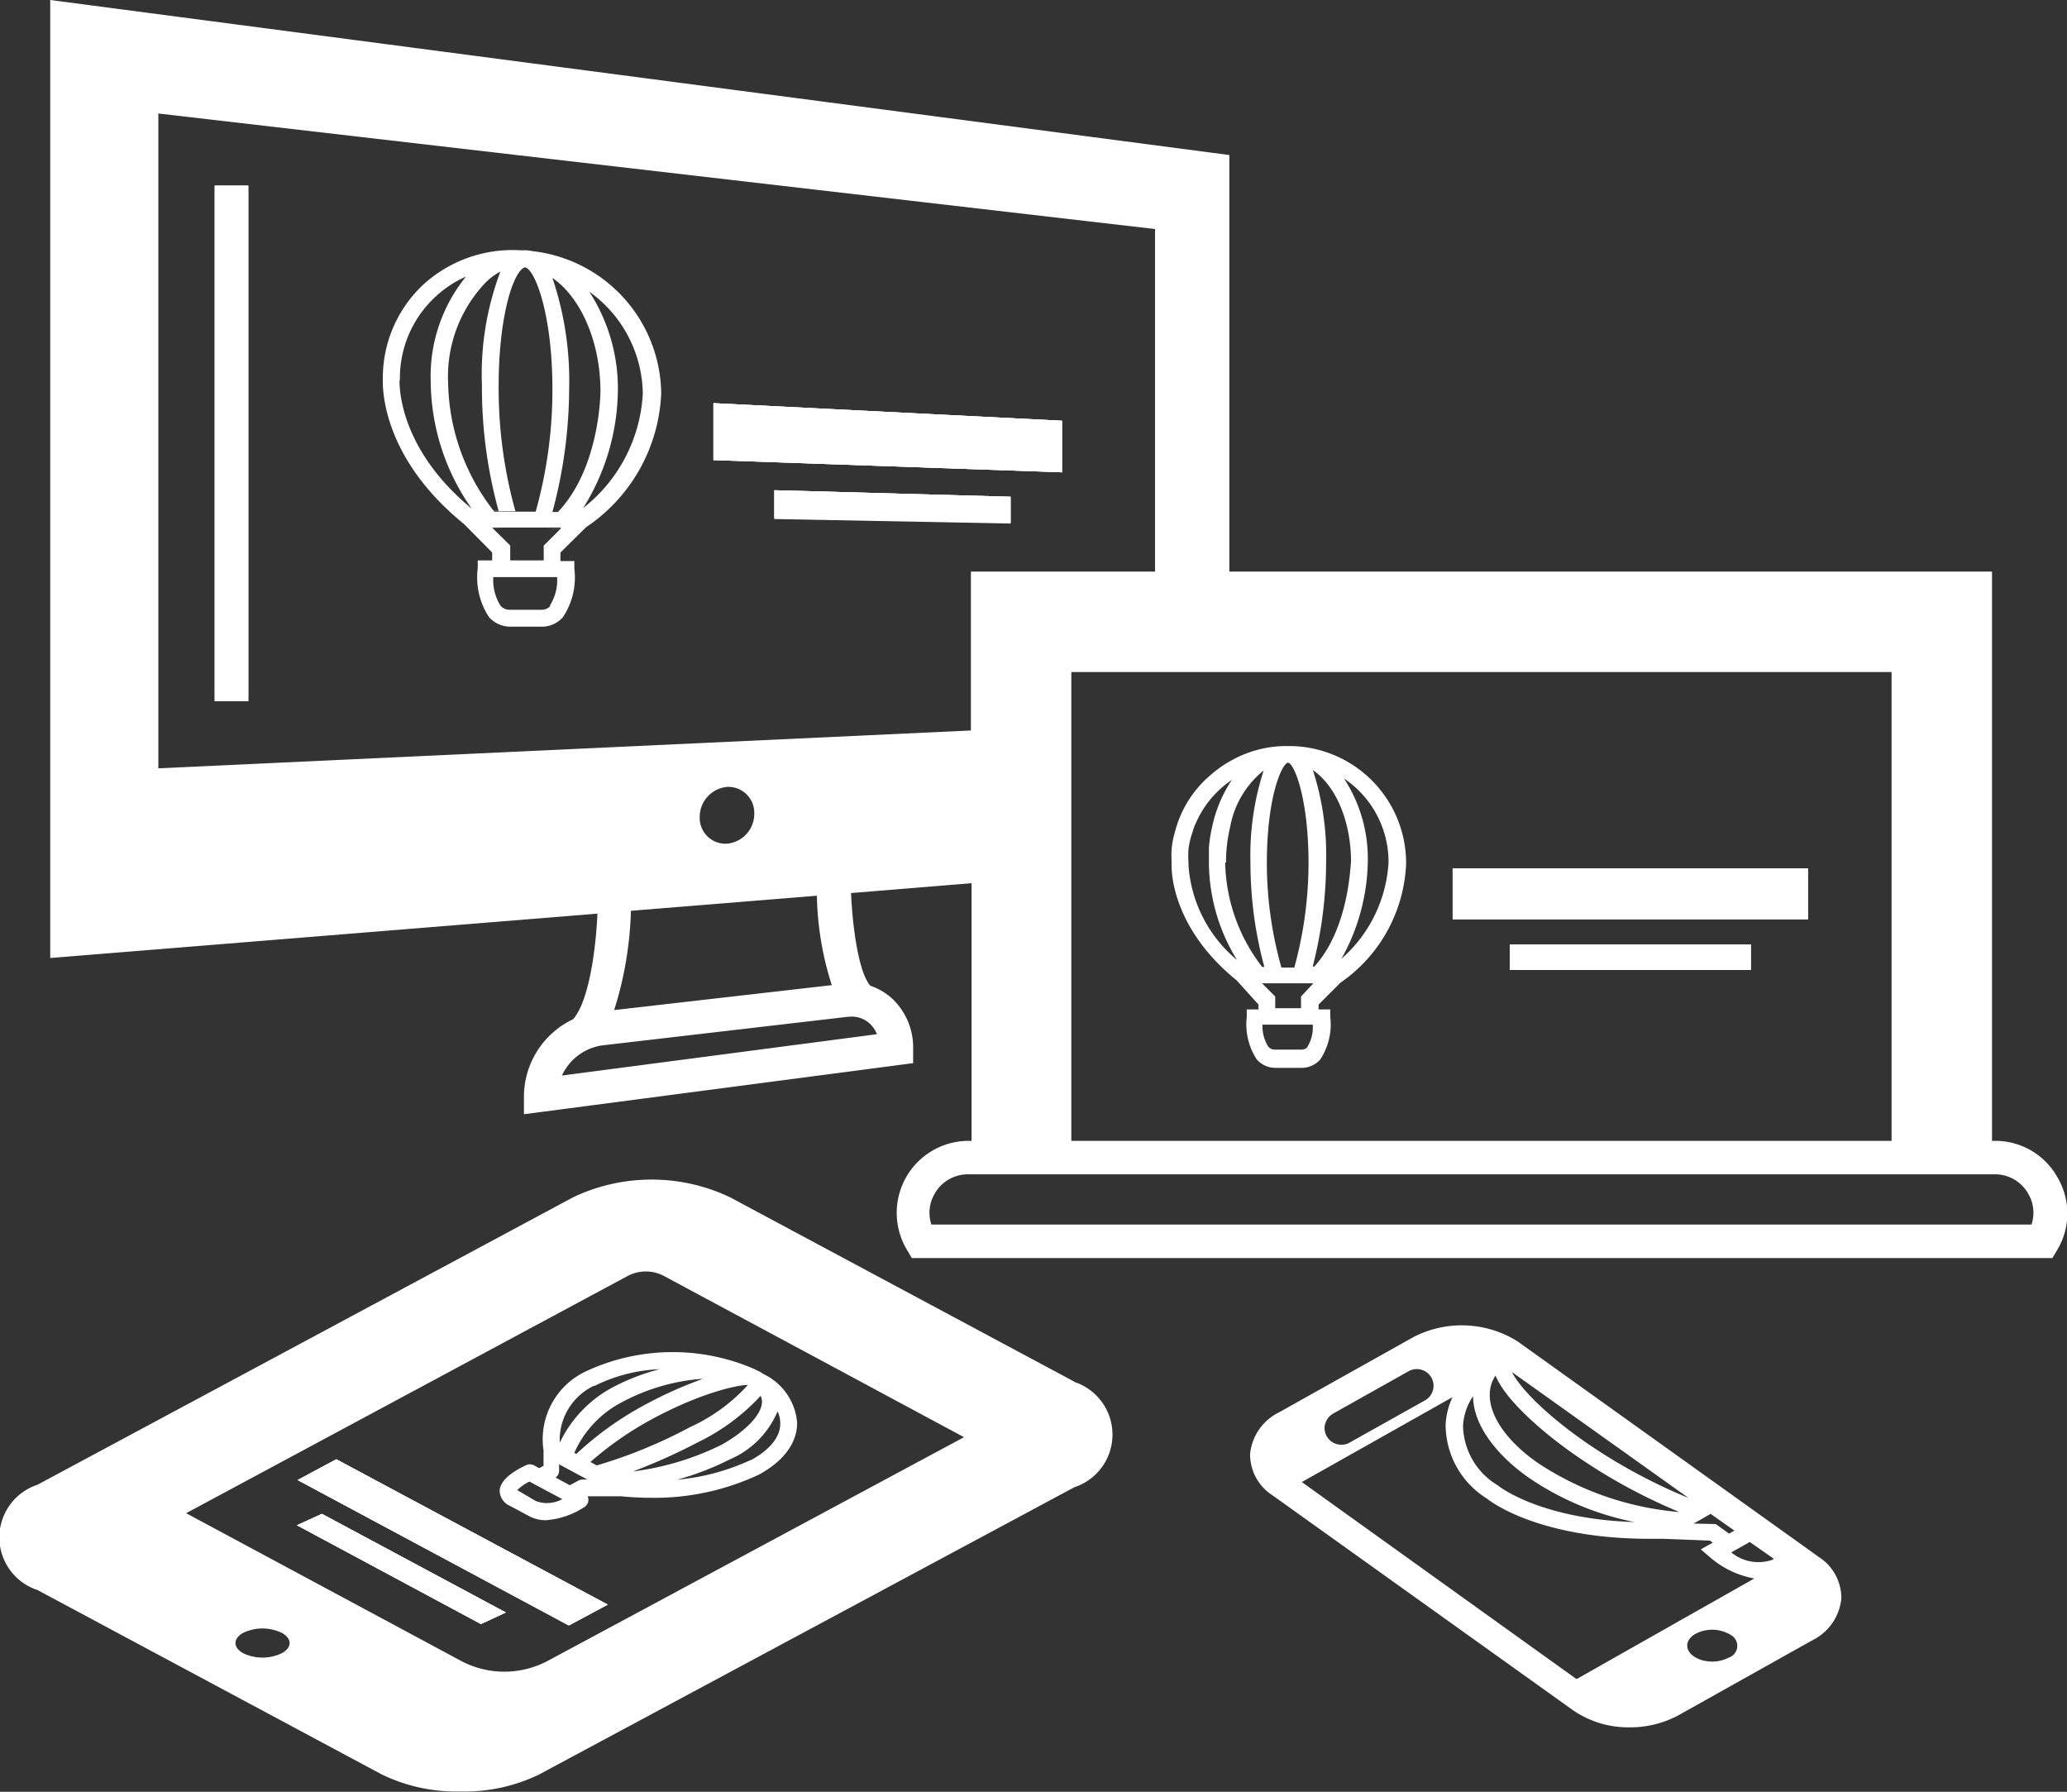 <svg xmlns="http://www.w3.org/2000/svg" viewBox="0 0 123.48 107.02"><rect x="0" y="0" width="123.48" height="107.02" fill="#333333" stroke="none"/><defs><style>.cls-1{fill:#fff;}</style></defs><title>HS_icon</title><g id="Layer_2" data-name="Layer 2"><g id="Layer_1-2" data-name="Layer 1"><path class="cls-1" d="M42.62,24.08v3.4l20.82.73V25.13Zm3.64,5.2V31l14.11.27V29.67ZM29.83,30.52h1Zm-.52,1h.84Zm3.3.06.82,0h-.82ZM12.83,11.09V41.87h2V11.09Z"/><rect class="cls-1" x="12.83" y="11.09" width="2" height="30.78"/><polygon class="cls-1" points="30.87 30.54 29.83 30.53 29.48 30.52 29.47 30.51 29.83 30.52 30.87 30.54"/><polygon class="cls-1" points="29.31 31.51 30.15 31.53 29.31 31.52 28.99 31.51 29.31 31.51"/><polygon class="cls-1" points="33.43 31.58 33.43 31.59 32.61 31.57 33.43 31.58"/><polygon class="cls-1" points="46.26 29.28 60.37 29.67 60.37 31.23 46.26 30.96 46.26 29.28"/><polygon class="cls-1" points="63.44 25.13 63.44 28.21 42.62 27.48 42.62 24.08 63.44 25.13"/><rect class="cls-1" x="12.83" y="11.09" width="2" height="30.78"/><path class="cls-1" d="M29.83,30.52h1Zm2.78,1,.82,0h-.82Z"/><path class="cls-1" d="M29.31,31.51h.84Z"/><path class="cls-1" d="M29.83,30.52h1Z"/><polygon class="cls-1" points="29.31 31.51 29.31 31.52 28.99 31.51 29.31 31.51"/><polygon class="cls-1" points="63.44 25.13 63.44 28.21 42.62 27.48 42.62 24.08 63.44 25.13"/><polygon class="cls-1" points="60.37 29.67 60.37 31.23 46.26 30.96 46.26 29.28 60.37 29.67"/><rect class="cls-1" x="90.19" y="56.41" width="14.4" height="1.52"/><rect class="cls-1" x="86.78" y="51.87" width="21.22" height="3.03"/><path class="cls-1" d="M122.91,70.32a4.25,4.25,0,0,0-3.74-2.18H119v-34H73.44V9.26L3,0V57.22l32.69-2.65c-.1,2.24-.53,5.28-1.46,6.31h0a5.13,5.13,0,0,0-2.93,4.53v1.14L54.55,63.5v-.88a4,4,0,0,0-1.28-3A3.66,3.66,0,0,0,52,58.88c-.7-.77-1.07-3.47-1.16-5.54l7.2-.59V68.14h-.17a4.3,4.3,0,0,0-3.69,6.51l.29.49h68.14l.29-.49A4.23,4.23,0,0,0,122.91,70.32ZM113,40.14v28H64v-28ZM50.88,60.72a1.59,1.59,0,0,1,1.06.4,1.77,1.77,0,0,1,.45.65L33.57,64.24a3.14,3.14,0,0,1,2.4-1.8l14.69-1.71ZM48.8,53.5a18.51,18.51,0,0,0,.89,5.34l-13,1.49a21.53,21.53,0,0,0,1-5.93Zm-7-4.7A1.8,1.8,0,0,1,43.44,47a1.55,1.55,0,0,1,1.62,1.6,1.79,1.79,0,0,1-1.62,1.79A1.54,1.54,0,0,1,41.8,48.8ZM9.46,45.89V6.78L69,13.68V34.14H58v9.49Zm111.9,27.25H55.64a2.23,2.23,0,0,1,.19-1.83,2.27,2.27,0,0,1,2-1.17h61.34a2.27,2.27,0,0,1,2,1.17A2.23,2.23,0,0,1,121.36,73.14Z"/><path class="cls-1" d="M31.81,15a2.2,2.2,0,0,0-.37-.05h-.33a7.92,7.92,0,0,0-5.77,2,7.63,7.63,0,0,0-2.47,5.66c0,.18-.28,4.53,4.85,8.69l0,0L29.4,33v.47h-.86l0,.46a4.32,4.32,0,0,0,.68,2.94,1.73,1.73,0,0,0,1.32.56h1.8a1.67,1.67,0,0,0,1.29-.57,4.27,4.27,0,0,0,.68-2.9l0-.45h-.83V33l1.53-1.51a10.13,10.13,0,0,0,4.49-8A8.66,8.66,0,0,0,31.81,15ZM33,16.6c1.68,1.15,2.87,3.8,2.87,6.77,0,0,0,4.54-2.54,7.21H33a28.5,28.5,0,0,0,1-7.35A19.13,19.13,0,0,0,33,16.6Zm-3.11-.37A17.32,17.32,0,0,0,28.79,23a27.78,27.78,0,0,0,1,7.53l1,0A27.23,27.23,0,0,1,29.79,23c0-3.67.71-6.32,1.39-6.93a.59.59,0,0,1,.17-.1h0C31.91,16,33,18.65,33,23.22a26.89,26.89,0,0,1-1,7.34l-1.07,0h-1.4a12.76,12.76,0,0,1-2.76-7.67,8.13,8.13,0,0,1,2.17-5.94A3.51,3.51,0,0,1,29.88,16.23Zm-6,6.47a6.62,6.62,0,0,1,2.15-5,6.44,6.44,0,0,1,1.8-1.18,9.42,9.42,0,0,0-2.11,6.26,13.33,13.33,0,0,0,2.45,7.6C23.66,26.66,23.87,22.77,23.87,22.7Zm9,13.48a.69.69,0,0,1-.55.24H30.5a.74.74,0,0,1-.59-.23,2.84,2.84,0,0,1-.44-1.72h.93l2.48,0h.4A2.81,2.81,0,0,1,32.84,36.18Zm.59-4.59-1,1v.88l-2,0v-.89l-1.09-1.07h0l.84,0,2.46,0h.82Zm1.31-1.17a13.47,13.47,0,0,0,2.12-7,10.61,10.61,0,0,0-1.71-6A7.61,7.61,0,0,1,38.4,23.5,9.31,9.31,0,0,1,34.74,30.42Z"/><rect class="cls-1" x="90.19" y="56.41" width="14.4" height="1.52"/><rect class="cls-1" x="86.78" y="51.87" width="21.22" height="3.03"/><path class="cls-1" d="M77.07,44.56h-.3a6.74,6.74,0,0,0-3.33.93,6.2,6.2,0,0,0-1,.7,6.49,6.49,0,0,0-1,1,6.59,6.59,0,0,0-1.26,2.54,5,5,0,0,0-.19,1,5.64,5.64,0,0,0,0,.71,2.38,2.38,0,0,0,0,.29c0,.93.4,4,3.88,6.82l0,0L75.18,60v.29h-.7l0,.45a3.81,3.81,0,0,0,.6,2.54,1.48,1.48,0,0,0,1.15.5h1.49a1.48,1.48,0,0,0,1.15-.5,3.8,3.8,0,0,0,.6-2.54l0-.45h-.7V60l1.3-1.3a9.08,9.08,0,0,0,3.93-7.13A7,7,0,0,0,77.07,44.56Zm-1.39,7c0-4,.9-5.91,1.24-6s1.25,2,1.25,6a23.6,23.6,0,0,1-.85,6.23h-.77A23,23,0,0,1,75.68,51.52ZM71,51.7v-.18A5.55,5.55,0,0,1,71,50.7a5,5,0,0,1,.24-1,3.24,3.24,0,0,1,.19-.52,6,6,0,0,1,1-1.58,6.18,6.18,0,0,1,1-.91l.17-.12a2.32,2.32,0,0,0-.17.26,8,8,0,0,0-1,2.47,9.1,9.1,0,0,0-.21,1.32c0,.3,0,.6,0,.9v.1a11.16,11.16,0,0,0,1.68,5.72A8.07,8.07,0,0,1,71,51.7Zm2.24-.18a9.16,9.16,0,0,1,.25-2.14,5.59,5.59,0,0,1,2-3.36,16.38,16.38,0,0,0-.79,5.49,23.78,23.78,0,0,0,.83,6.24h-.13A10.49,10.49,0,0,1,73.19,51.52Zm4.89,11a.5.5,0,0,1-.41.17H76.18a.5.5,0,0,1-.41-.17,2.27,2.27,0,0,1-.35-1.32h3A2.2,2.2,0,0,1,78.08,62.56Zm-.41-3v.7H76.18v-.7l-.79-.79h3.07Zm.83-1.79h-.13a25.16,25.16,0,0,0,.8-6.23,16.4,16.4,0,0,0-.79-5.5c1.34.91,2.28,3,2.28,5.5C80.66,51.56,80.63,55.42,78.5,57.75Zm1.56-.42a12.26,12.26,0,0,0,1.6-5.81,8.75,8.75,0,0,0-1.42-5,6,6,0,0,1,2.66,5A8.28,8.28,0,0,1,80.06,57.33Z"/><rect class="cls-1" x="86.78" y="51.87" width="21.22" height="3.03"/><rect class="cls-1" x="90.19" y="56.41" width="14.4" height="1.52"/><path class="cls-1" d="M19.23,90.42l-1.49.68,11,5.9,1.48-.69Zm.86-3.26L17.78,88.4,34,97.08l2.31-1.24Zm14.16-.4.12.07s0,0,0,0Z"/><path class="cls-1" d="M64.15,82.51l-20.54-11a10.91,10.91,0,0,0-9.37,0l-32,17.17a3.31,3.31,0,0,0,0,6.29l20.54,11A10.17,10.17,0,0,0,27.49,107,10.21,10.21,0,0,0,32.18,106l32-17.17a3.31,3.31,0,0,0,0-6.29ZM16.82,98.75a2.68,2.68,0,0,1-2.28,0c-.63-.34-.63-.89,0-1.23a2.68,2.68,0,0,1,2.28,0C17.46,97.86,17.46,98.41,16.82,98.75Zm15.92.44a5.52,5.52,0,0,1-5.22,0l-16.4-8.81L37.48,76.22a2.32,2.32,0,0,1,2.2,0l17.91,9.62Z"/><path class="cls-1" d="M19.23,90.42l-1.49.68,11,5.9,1.48-.69Zm.86-3.26L17.78,88.4,34,97.08l2.31-1.24Zm14.16-.4.12.07s0,0,0,0Z"/><path class="cls-1" d="M34.25,86.76l.12.07s0,0,0,0Z"/><path class="cls-1" d="M45.61,82.07a2.6,2.6,0,0,0-.28-.17l-.15-.07a.61.61,0,0,0-.14-.07,12.26,12.26,0,0,0-10,.13,4.48,4.48,0,0,0-2.57,4.74v.92l-.26.14-.33-.18a.52.52,0,0,0-.44,0c-.46.21-1.56.77-1.59,1.53a1,1,0,0,0,.61.9l1.14.61a2.09,2.09,0,0,0,1,.25A4.85,4.85,0,0,0,34.93,90a.51.51,0,0,0,.22-.44.41.41,0,0,0-.05-.19h2c.61.06,1.2.09,1.76.09a14.73,14.73,0,0,0,6.45-1.37c1.49-.8,2.31-1.9,2.31-3.1A3.53,3.53,0,0,0,45.61,82.07ZM42,82.35a24.93,24.93,0,0,0-3.35,1.49,19.44,19.44,0,0,0-4.22,3s0,0,0,0l-.12-.07a6.28,6.28,0,0,1,2.92-3.06A12,12,0,0,1,42,82.35Zm-6.49.43a9.59,9.59,0,0,1,3.89-1,13.06,13.06,0,0,0-2.64,1,7.33,7.33,0,0,0-3.32,3.39A3.58,3.58,0,0,1,35.46,82.78ZM32,89.65,30.9,89l0,0a2.71,2.71,0,0,1,.73-.51l.35.19,1.61.86A1.89,1.89,0,0,1,32,89.65Zm2.8-1.28a.53.53,0,0,0-.24.06l-.52.28-.85-.46a.49.49,0,0,0,.21-.4v-.39l.22.12,1.47.79Zm.83-.85h0l-.36-.2a20,20,0,0,1,3.76-2.6c2.81-1.51,5-2,5.65-2a10.58,10.58,0,0,1-3.46,2.52A29.16,29.16,0,0,1,35.67,87.52Zm2.2.36a34.69,34.69,0,0,0,3.85-1.73,12.52,12.52,0,0,0,3.76-2.78.85.85,0,0,1,.08.35c0,.77-1,1.78-2.41,2.57A16.64,16.64,0,0,1,37.87,87.88Zm7-.67a13.25,13.25,0,0,1-4.38,1.17,17,17,0,0,0,3.14-1.21,5.38,5.38,0,0,0,2.86-2.87,1.58,1.58,0,0,1,.16.69C46.64,85.8,46,86.59,44.86,87.21Z"/><polygon class="cls-1" points="36.26 95.84 33.95 97.08 17.78 88.4 20.09 87.16 36.26 95.84"/><polygon class="cls-1" points="30.2 96.31 28.72 97 17.74 91.1 19.23 90.42 30.2 96.31"/><path class="cls-1" d="M108.66,93l-18-12.88a6.28,6.28,0,0,0-6.24-.25l-8,4.48a3.11,3.11,0,0,0-1.74,2.48A2.89,2.89,0,0,0,76,89.3l18,12.87a5.82,5.82,0,0,0,3.33,1,6.09,6.09,0,0,0,2.92-.71l8-4.48A3.12,3.12,0,0,0,110,95.47,2.92,2.92,0,0,0,108.66,93Zm-7.13-2.2h0l.66-.38h0l1.42,1-.32.18-.79-.57L101.17,91Zm-.66-1.33a32.36,32.36,0,0,1-6.42-3.52c-2.56-1.83-3.77-3.28-4.13-4ZM89.34,82.16c.56,1.38,2.58,3.2,4.52,4.58a33.32,33.32,0,0,0,6.46,3.57l0,0a18,18,0,0,1-8.45-2.93C90,86.08,88.92,84.51,89,83.19A2,2,0,0,1,89.34,82.16ZM88,83.39c0,1.6,1.23,3.37,3.24,4.81a17,17,0,0,0,6.41,2.71c-5.65-.18-8.12-2.14-8.17-2.19a4.24,4.24,0,0,1-2.08-3.58A3.47,3.47,0,0,1,88,83.39Zm-8.84,1.69a1,1,0,0,1,.5-.66l4.49-2.52a1,1,0,0,1,.82-.07,1,1,0,0,1,.54.45,1,1,0,0,1-.38,1.36l-4.5,2.52a.94.94,0,0,1-.48.13,1,1,0,0,1-1-1.21ZM103.28,99a2.12,2.12,0,0,1-1.3.22h0a1.8,1.8,0,0,1-.81-.3c-.55-.39-.49-1,.13-1.34a2.14,2.14,0,0,1,2.11.08.74.74,0,0,1-.12,1.34Zm-9.1,1.29L77.77,88.52l9-5.07h0a4.4,4.4,0,0,0-.41,1.62,5.2,5.2,0,0,0,2.47,4.44c.12.1,3,2.4,9.72,2.4h.82l2.78.11.17.12-.72.4.54.46a5.54,5.54,0,0,0,2.66,1.28Zm11.71-7.13a2.56,2.56,0,0,1-2.47-.44l.11-.06.68-.38.32-.18,1.43,1Z"/></g></g></svg>